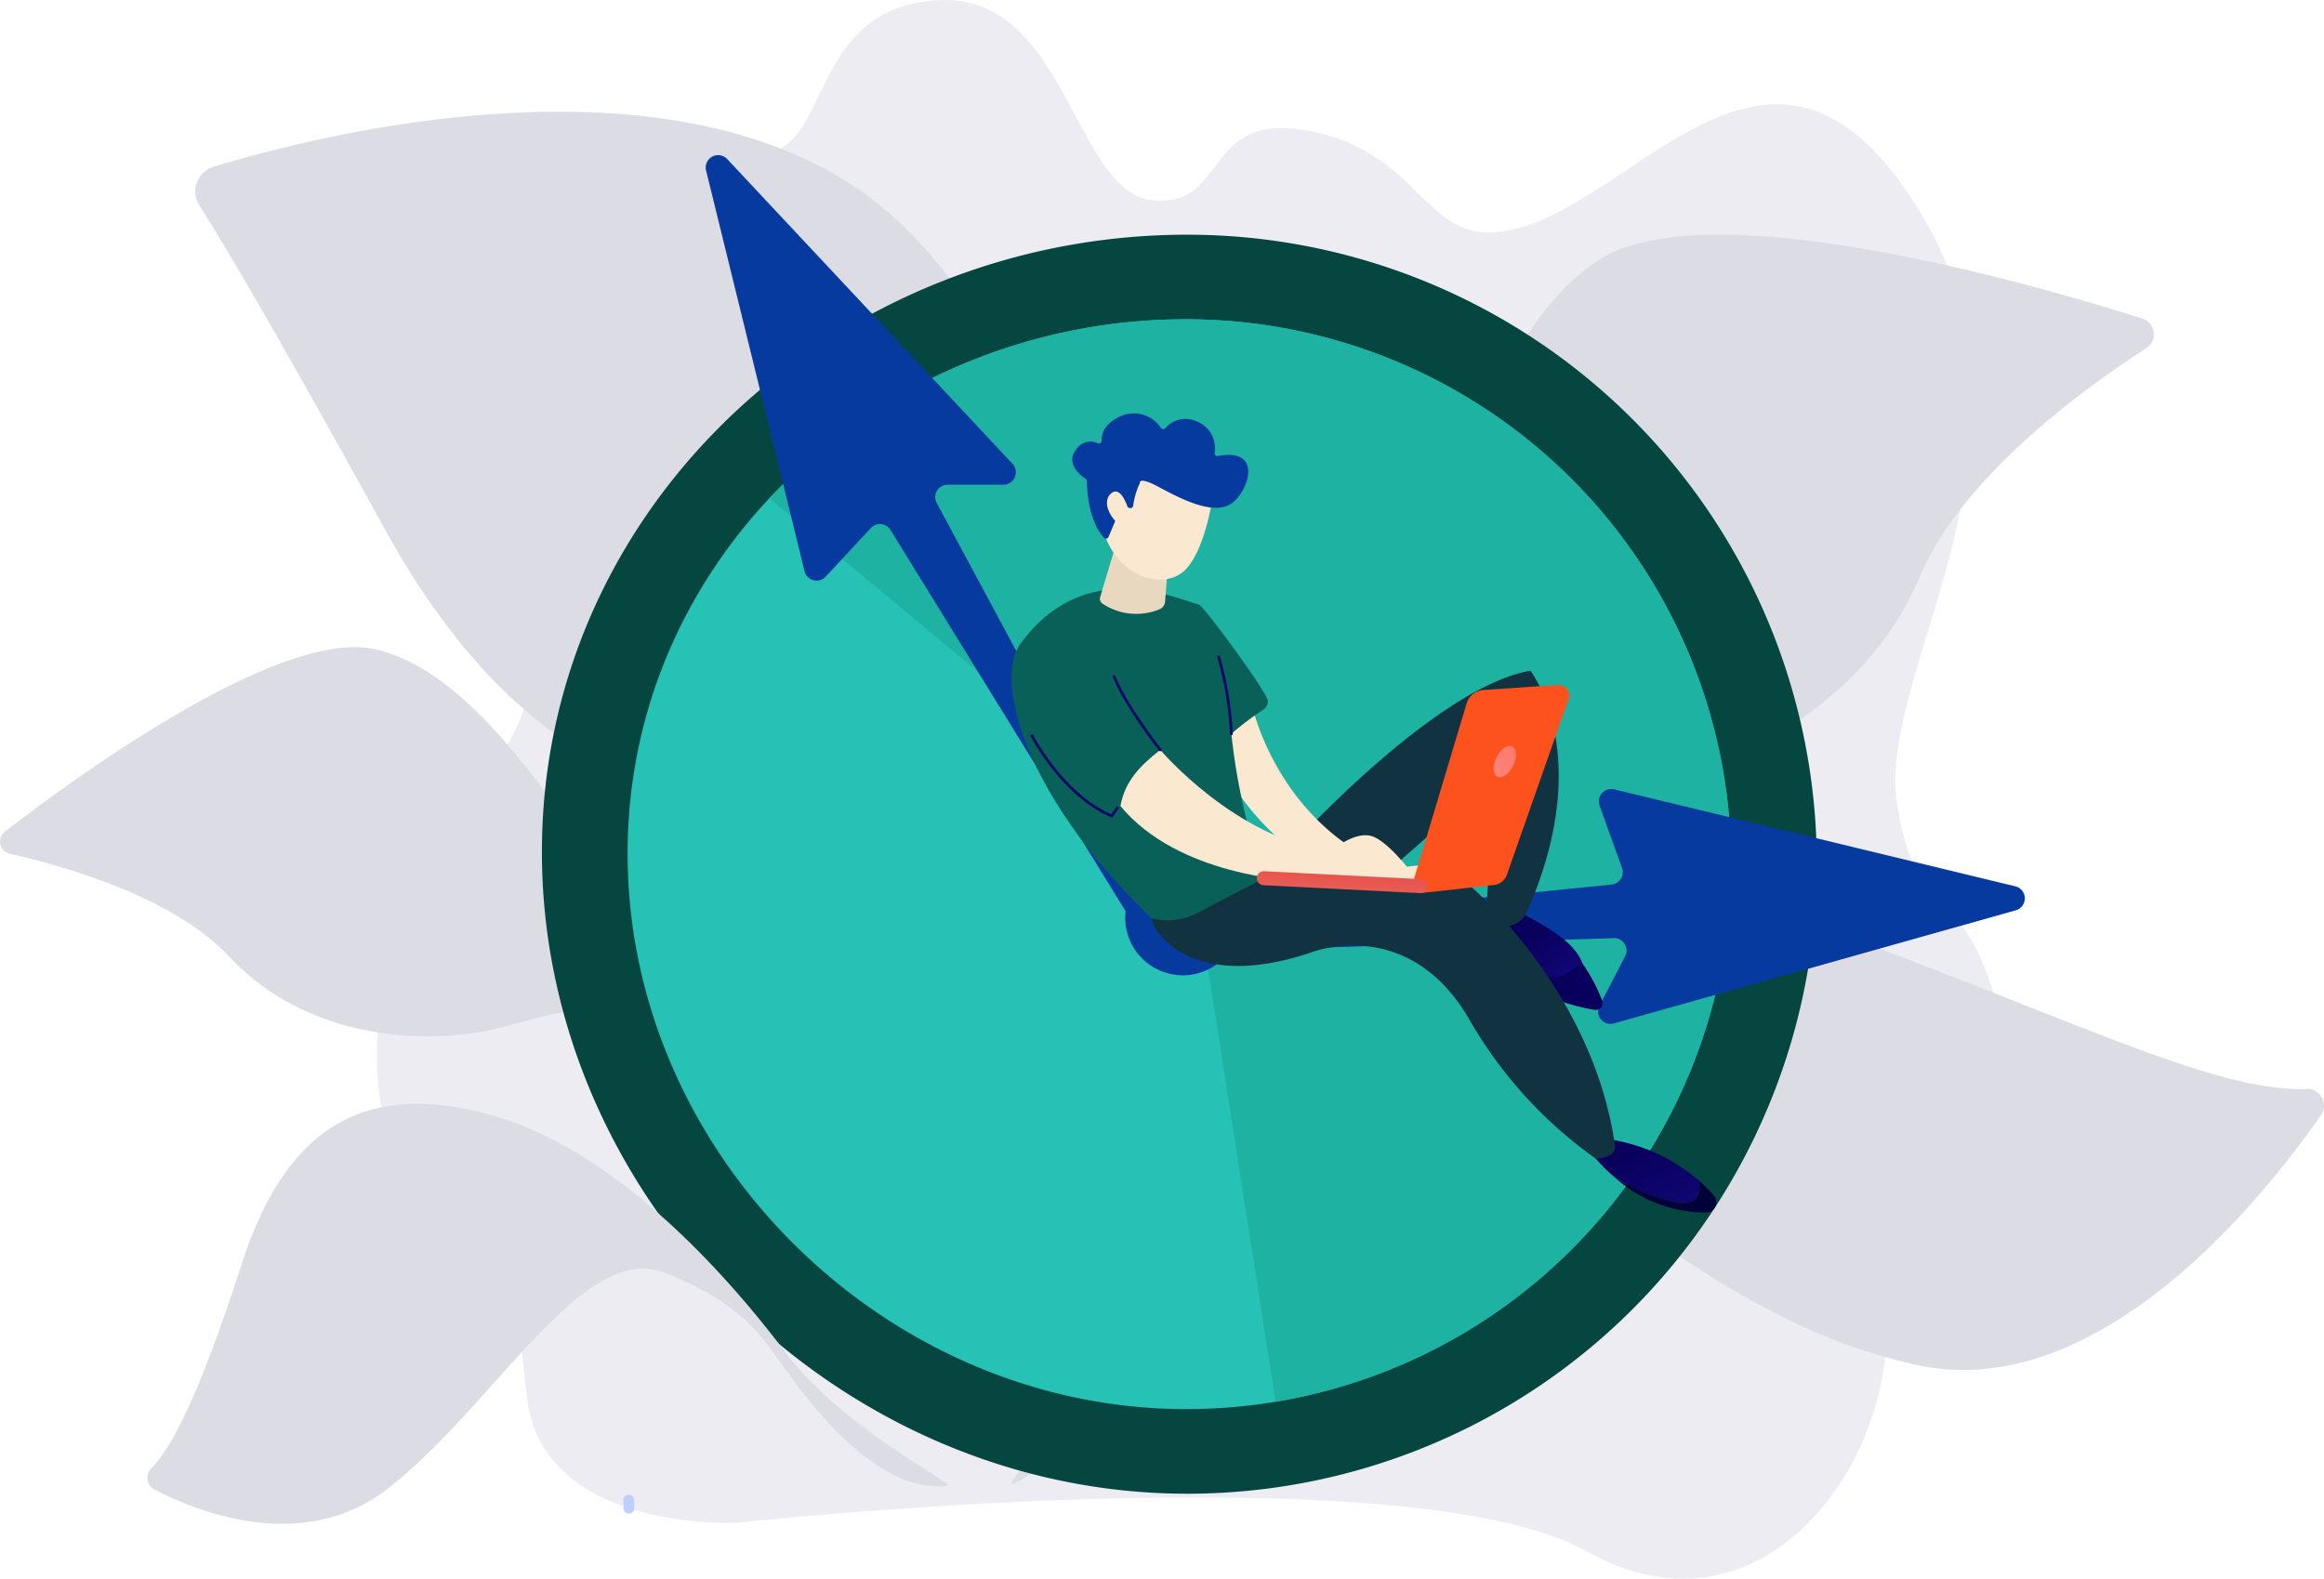 <svg xmlns="http://www.w3.org/2000/svg" xmlns:xlink="http://www.w3.org/1999/xlink" width="273.76" height="186.018" viewBox="0 0 273.76 186.018">
  <defs>
    <linearGradient id="linear-gradient" x1="0.387" y1="0.417" x2="1.045" y2="1.226" gradientUnits="objectBoundingBox">
      <stop offset="0" stop-color="#09005d"/>
      <stop offset="1" stop-color="#1a0f91"/>
    </linearGradient>
    <linearGradient id="linear-gradient-2" x1="0.336" y1="0.26" x2="1.697" y2="1.995" xlink:href="#linear-gradient"/>
    <linearGradient id="linear-gradient-3" x1="0.535" y1="0.274" x2="1.319" y2="-4.135" xlink:href="#linear-gradient"/>
    <linearGradient id="linear-gradient-4" x1="1.064" y1="-4.477" x2="2.086" y2="-13.26" gradientUnits="objectBoundingBox">
      <stop offset="0" stop-color="#020039"/>
      <stop offset="1" stop-color="#090056"/>
    </linearGradient>
    <linearGradient id="linear-gradient-5" x1="2.227" y1="-0.762" x2="-2.036" y2="2.353" gradientUnits="objectBoundingBox">
      <stop offset="0" stop-color="#fe7062"/>
      <stop offset="1" stop-color="#ff928e"/>
    </linearGradient>
    <linearGradient id="linear-gradient-6" x1="1.018" y1="-0.604" x2="0.278" y2="0.973" gradientUnits="objectBoundingBox">
      <stop offset="0" stop-color="#e1473d"/>
      <stop offset="1" stop-color="#e9605a"/>
    </linearGradient>
    <linearGradient id="linear-gradient-7" x1="-0.146" y1="0.487" x2="0.98" y2="0.487" gradientUnits="objectBoundingBox">
      <stop offset="0" stop-color="#dae3fe"/>
      <stop offset="1" stop-color="#e9effd"/>
    </linearGradient>
  </defs>
  <g id="Productivity" transform="translate(-114.832 -71.408)">
    <g id="Сгруппировать_10916" data-name="Сгруппировать 10916" transform="translate(114.832 71.409)">
      <path id="Контур_14354" data-name="Контур 14354" d="M327.2,306.271s-22.85,1.216-24.746-14.749-.589-16.353-1.546-23.894-18.765,7.127-15.774-22.447,13.954-21.875,17.439-36.563-19.833-34.928-2.6-59.088c8.816-12.358,22.367-4.026,30.355-4.62s5.328-17.134,20.517-18.028,16,22.631,25.3,23.569,5.624-11.253,19.589-7.922,12.493,16.122,26.393,10.176,28.821-27.027,44.674-.481-5.265,53.812-2.978,69.126,7.72,7.727,12.247,25.541-15.878,16.338-13.661,33.54-13.759,41.186-35.094,29.224S327.2,306.271,327.2,306.271Z" transform="translate(-240.385 -126.858)" fill="#ececf2"/>
      <g id="Сгруппировать_10899" data-name="Сгруппировать 10899" transform="translate(119.16 27.652)">
        <path id="Контур_14355" data-name="Контур 14355" d="M1055.979,511.291c-2.665.911,27.791-28.77,42.609-79.583,6.983-23.944,10.926-54.556,26.347-64.585,12.834-8.347,51.47,2.865,64.07,6.861a1.95,1.95,0,0,1,.47,3.5c-6.847,4.409-21.638,14.98-26.656,26.892-6.615,15.7-23.407,24.087-37.618,25.127s-22.264,2.78-31.831,24.079S1063.551,508.7,1055.979,511.291Z" transform="translate(-1055.815 -364.108)" fill="#dcdce5"/>
        <path id="Контур_14356" data-name="Контур 14356" d="M1322,430.382a66.346,66.346,0,0,0-12.335.841,63.586,63.586,0,0,0-11.943,3.026c-.969.337-1.912.738-2.859,1.126-.471.2-.932.423-1.4.633l-.7.318-.685.344a46.978,46.978,0,0,0-5.3,3.055,42.567,42.567,0,0,0-9.053,8.115l-.96,1.182c-.318.4-.6.822-.9,1.231s-.6.813-.888,1.245l-.867,1.294q-1.74,2.583-3.444,5.19l-3.406,5.215-3.349,5.252q-3.333,5.263-6.55,10.6c-2.161,3.545-4.255,7.14-6.28,10.754l-.006.01a.4.4,0,0,1-.715-.372c3.63-7.524,7.715-14.8,12.029-21.93q3.232-5.353,6.634-10.6,1.7-2.626,3.439-5.221l.866-1.3c.288-.434.614-.866.919-1.3s.613-.871.949-1.284l1.014-1.234a42.913,42.913,0,0,1,9.538-8.407,49.509,49.509,0,0,1,11.437-5.44,63.149,63.149,0,0,1,24.865-2.987.323.323,0,0,1-.035.645Z" transform="translate(-1207.883 -415.257)" fill="#dcdce5"/>
      </g>
      <g id="Сгруппировать_10900" data-name="Сгруппировать 10900" transform="translate(150.279 105.906)">
        <path id="Контур_14357" data-name="Контур 14357" d="M1136.532,776.812c9.725-17.131,23.291-64.862,59.346-51.848,31.763,11.464,49.011,20.606,60.143,20.174a1.962,1.962,0,0,1,1.7,3.079c-6.724,9.663-26.131,34.11-47.594,29.451-26.63-5.78-41.78-28.011-53.592-24.692C1145.068,756.2,1128.991,790.1,1136.532,776.812Z" transform="translate(-1134.591 -722.744)" fill="#dcdce5"/>
        <path id="Контур_14358" data-name="Контур 14358" d="M1258.722,771.883a61.907,61.907,0,0,1,3.333-5.43c1.193-1.747,2.443-3.457,3.768-5.114a64.9,64.9,0,0,1,8.879-9.167,50.415,50.415,0,0,1,5.2-3.817,40.462,40.462,0,0,1,5.787-2.989,32.248,32.248,0,0,1,6.327-1.821l1.647-.2c.275-.027.548-.077.825-.085l.831-.028c.553-.006,1.107-.061,1.661-.024l1.66.1.415.026.411.062.821.124a14.66,14.66,0,0,1,1.632.294l1.608.4c.542.122,1.039.326,1.561.485a37.444,37.444,0,0,1,5.952,2.626,62.925,62.925,0,0,1,10.289,7.532,42.926,42.926,0,0,0,10.046,6.883,30.979,30.979,0,0,0,11.905,2.5h0a.374.374,0,0,1,.017.746,33.156,33.156,0,0,1-6.353-.086,26.881,26.881,0,0,1-6.257-1.489,31.74,31.74,0,0,1-5.756-2.913c-1.806-1.155-3.5-2.437-5.162-3.71s-3.275-2.563-4.943-3.741a45.482,45.482,0,0,0-5.149-3.192,34.527,34.527,0,0,0-5.531-2.312c-.478-.137-.957-.316-1.434-.419l-1.431-.345a12.256,12.256,0,0,0-1.447-.25l-.726-.106-.363-.053-.366-.019-1.464-.076c-.488-.032-.977.026-1.466.033l-.733.027c-.244.008-.486.056-.73.082l-1.458.187a31.1,31.1,0,0,0-5.684,1.623,41.778,41.778,0,0,0-10.274,6.225c-1.568,1.288-3.1,2.637-4.55,4.074s-2.84,2.945-4.2,4.486a84.311,84.311,0,0,0-7.365,9.856l-.021.033a1,1,0,0,1-1.716-1.012Z" transform="translate(-1245.473 -738.733)" fill="#dcdce5"/>
      </g>
      <g id="Сгруппировать_10901" data-name="Сгруппировать 10901" transform="translate(0 76.249)">
        <path id="Контур_14359" data-name="Контур 14359" d="M233.852,694.773c2.125-.046-27.158-13.171-50.847-45.328-11.163-15.153-21.9-35.819-35.432-38.922-11.26-2.583-35.725,15.39-43.615,21.492a1.471,1.471,0,0,0,.576,2.6c6,1.347,19.22,5,25.867,12.135,8.762,9.407,22.837,10.991,33.176,8.039s16.5-3.809,28.8,8.8S227.815,694.9,233.852,694.773Z" transform="translate(-103.384 -610.272)" fill="#dcdce5"/>
        <path id="Контур_14360" data-name="Контур 14360" d="M172.653,686.383a47.485,47.485,0,0,1,18.4-4.376,37.289,37.289,0,0,1,9.532.879,32.384,32.384,0,0,1,8.96,3.485l1.041.612c.346.206.671.444,1.008.665.678.448,1.31.914,1.941,1.381q1.906,1.391,3.792,2.808,3.771,2.836,7.449,5.795c4.906,3.941,9.681,8.042,14.195,12.446a.334.334,0,0,1-.448.494l-.008-.007c-2.379-2.027-4.8-4.027-7.255-5.971q-3.668-2.939-7.4-5.8t-7.505-5.657q-1.882-1.407-3.787-2.782l-.95-.691c-.317-.231-.634-.432-.951-.65s-.626-.44-.953-.638l-.985-.587a32.1,32.1,0,0,0-8.5-3.4,35.365,35.365,0,0,0-4.539-.791c-.382-.05-.765-.085-1.149-.112s-.768-.067-1.153-.087c-.771-.03-1.542-.07-2.315-.059a48,48,0,0,0-9.238.942,50.256,50.256,0,0,0-8.958,2.582l-.016.006a.268.268,0,0,1-.211-.491Z" transform="translate(-157.418 -666.335)" fill="#dcdce5"/>
      </g>
      <g id="Сгруппировать_10902" data-name="Сгруппировать 10902" transform="translate(22.994 13.16)">
        <path id="Контур_14361" data-name="Контур 14361" d="M329.165,432.908S314.99,404.072,297.9,403.29s-44.523,7.459-66.785-32.951c-13.033-23.658-19.085-33.818-21.862-38.176a3.041,3.041,0,0,1,1.678-4.547c13.645-4.139,59.031-15.552,81.859,7.584C319.849,362.628,329.165,432.908,329.165,432.908Z" transform="translate(-208.768 -321.131)" fill="#dcdce5"/>
        <path id="Контур_14362" data-name="Контур 14362" d="M287.6,380.416c1.412.365,2.794.766,4.176,1.192.691.21,1.376.437,2.061.665s1.374.446,2.052.692c1.361.479,2.727.951,4.074,1.469l2.029.76L304,386l2.008.814,1.989.858,1.99.858c.663.287,1.314.6,1.972.9l1.966.911.983.457.971.481,3.884,1.926c2.552,1.356,5.124,2.681,7.615,4.149l1.882,1.078.941.539.925.566,3.7,2.273.921.573.9.6,1.807,1.2,1.807,1.2.9.6.884.63c2.344,1.7,4.732,3.322,7.007,5.161.582.439,1.131.918,1.692,1.383s1.121.931,1.672,1.407l1.627,1.458.813.73.789.754,1.579,1.509,1.533,1.554c1.036,1.023,1.991,2.122,2.985,3.184A121.651,121.651,0,0,1,372.4,437.541a133.374,133.374,0,0,1,8.682,15.065q1.913,3.9,3.579,7.919c1.114,2.681,2.13,5.375,2.992,8.187a.855.855,0,0,1-1.62.545l-.013-.034a126.583,126.583,0,0,0-6.978-15.581,145.242,145.242,0,0,0-8.8-14.642A128.223,128.223,0,0,0,359.7,425.6a107.515,107.515,0,0,0-12.361-11.674,210.3,210.3,0,0,0-28.647-18.7l-3.792-2-.949-.5-.961-.477-1.921-.955c-.641-.317-1.276-.648-1.922-.954l-1.941-.915-1.941-.915-1.961-.872a165.7,165.7,0,0,0-15.964-6.285l-.017-.005a.485.485,0,0,1,.274-.93Z" transform="translate(-269.923 -367.468)" fill="#dcdce5"/>
      </g>
      <path id="Контур_14363" data-name="Контур 14363" d="M624.7,363.988a74.173,74.173,0,0,1-74.173,74.174c-40.965,0-76.008-34.66-76.008-75.625s35.043-72.722,76.008-72.722A74.173,74.173,0,0,1,624.7,363.988Z" transform="translate(-410.684 -262.163)" fill="#064640"/>
      <path id="Контур_14366" data-name="Контур 14366" d="M663.984,412.758a64.205,64.205,0,0,1-64.205,64.205c-35.46,0-65.793-30-65.793-65.461s30.334-62.949,65.793-62.949A64.205,64.205,0,0,1,663.984,412.758Z" transform="translate(-460.057 -310.933)" fill="#25c2b5"/>
      <path id="Контур_14367" data-name="Контур 14367" d="M745.708,412.758A64.205,64.205,0,0,0,681.5,348.553a67.332,67.332,0,0,0-49.09,21.085l49.459,41.153L692.04,476.1A64.219,64.219,0,0,0,745.708,412.758Z" transform="translate(-541.781 -310.933)" fill="#1eb2a2"/>
      <path id="Контур_14370" data-name="Контур 14370" d="M715.6,377.527l-27.007-50.256a1.462,1.462,0,0,1,1.287-2.153h6.575a1.462,1.462,0,0,0,1.067-2.46l-33.612-35.908a1.462,1.462,0,0,0-2.487,1.347l11.6,47.213a1.461,1.461,0,0,0,2.491.645l5.317-5.731a1.462,1.462,0,0,1,2.316.227l29.926,48.535a1.461,1.461,0,0,0,1.982.494h0A1.462,1.462,0,0,0,715.6,377.527Z" transform="translate(-578.249 -268.009)" fill="#063a9f"/>
      <path id="Контур_14372" data-name="Контур 14372" d="M916.794,659.753l49.894-1.623a1.462,1.462,0,0,1,1.32,2.134l-3.025,5.838a1.461,1.461,0,0,0,1.694,2.079l47.345-13.327a1.462,1.462,0,0,0-.053-2.828L966.714,640.6a1.462,1.462,0,0,0-1.719,1.915l2.643,7.357a1.461,1.461,0,0,1-1.267,1.952l-49.707,5.006a1.461,1.461,0,0,0-1.351,1.533h0A1.462,1.462,0,0,0,916.794,659.753Z" transform="translate(-776.57 -547.596)" fill="#063a9f"/>
      <path id="Контур_14373" data-name="Контур 14373" d="M1281.368,684.589h0Z" transform="translate(-1050.093 -583.484)" fill="#1dbaac"/>
      <ellipse id="Эллипс_331" data-name="Эллипс 331" cx="6.788" cy="6.788" rx="6.788" ry="6.788" transform="translate(130.466 104.457) rotate(-22.5)" fill="#063a9f"/>
      <path id="Контур_14374" data-name="Контур 14374" d="M1077.156,688.556s-2.624.139-2.946,5.538a31.183,31.183,0,0,0,14.306,6.754c.617.1-.863-4.213-1.085-4.8C1086.372,693.273,1083.038,691.484,1077.156,688.556Z" transform="translate(-901.003 -582.51)" fill="url(#linear-gradient)"/>
      <path id="Контур_14375" data-name="Контур 14375" d="M950.456,585.411h5.538s17-18.773,28.146-20.667c0,0,7.761,9.906-.413,28.416a2.7,2.7,0,0,1-3.868,1.274,2.215,2.215,0,0,1-.884-1.054l.657-15.8s-14.5,12.681-17.02,15.129S947.282,593.661,950.456,585.411Z" transform="translate(-803.86 -485.713)" fill="#113240"/>
      <path id="Контур_14376" data-name="Контур 14376" d="M1150.48,822.29a20.821,20.821,0,0,0-11.357-4.97l-1.805,1.1a19.676,19.676,0,0,0,3.254,3.492,22.732,22.732,0,0,0,7.392,2.973C1150.37,825.209,1150.725,823.755,1150.48,822.29Z" transform="translate(-950.342 -683.178)" fill="url(#linear-gradient-2)"/>
      <path id="Контур_14377" data-name="Контур 14377" d="M1087.431,712.939c-1.43.463-2.059,2.488-5.687,1.149a32.109,32.109,0,0,1-7.462-3.931c-.03.261-.055.534-.073.825,0,0,6.417,6.1,14.637,7.4a.818.818,0,0,0,.884-1.1A20.654,20.654,0,0,0,1087.431,712.939Z" transform="translate(-901.003 -599.398)" fill="url(#linear-gradient-3)"/>
      <path id="Контур_14378" data-name="Контур 14378" d="M1163.888,840.494a19.152,19.152,0,0,0-1.748-1.737c.245,1.466-.11,2.919-2.516,2.6a22.732,22.732,0,0,1-7.392-2.973,15.979,15.979,0,0,0,10.761,4.13A1.22,1.22,0,0,0,1163.888,840.494Z" transform="translate(-962.001 -699.646)" fill="url(#linear-gradient-4)"/>
      <path id="Контур_14379" data-name="Контур 14379" d="M913.267,677.825l25.935.281s14.811,12.254,17.5,30.939c0,0,.446,1.374-2.231,1.609a51.412,51.412,0,0,1-14.793-16.188C932.515,681.787,921,686.313,921,686.313c-13.972,4.763-18.755-2.309-18.872-3.982Z" transform="translate(-766.468 -574.121)" fill="#113240"/>
      <path id="Контур_14380" data-name="Контур 14380" d="M939.573,582.078s2.792,13.992,16.471,19.527l4.866-.574,1.148,1.831-11.414.364a31.219,31.219,0,0,1-14.926-14.394C935.548,588.484,932.7,582.606,939.573,582.078Z" transform="translate(-792.161 -499.265)" fill="#fae9d0"/>
      <path id="Контур_14381" data-name="Контур 14381" d="M856.263,554.636a74.722,74.722,0,0,1-3.857-17.016,36.667,36.667,0,0,1,3.774-2.857,1.05,1.05,0,0,0,.41-1.361c-1.067-2.211-7.522-10.893-8.006-11.014-2.628-.656-13.406-5.781-21,4.6-3.258,4.456.646,18.174,15.427,32.38l.491.094a7.489,7.489,0,0,0,4.868-.715Z" transform="translate(-707.355 -451.16)" fill="#096058"/>
      <path id="Контур_14382" data-name="Контур 14382" d="M889.959,607.459s8.821,10.444,20.1,11.971c0,0,2.915-2.657,5.082-1.708s5.139,5.136,5.139,5.136H905.8s-13.692-.482-20.534-8.785C885.815,611.168,887.464,609.432,889.959,607.459Z" transform="translate(-753.285 -519.109)" fill="#fae9d0"/>
      <path id="Контур_14383" data-name="Контур 14383" d="M876.173,495.409l-1.93,6.437a.708.708,0,0,0,.275.788,7.191,7.191,0,0,0,6.69.672,1.05,1.05,0,0,0,.675-.9l.458-5.608Z" transform="translate(-744.645 -431.507)" fill="#e8d8c0"/>
      <path id="Контур_14384" data-name="Контур 14384" d="M889.285,455.753s-.949,6.673-3.512,8.725-7.557.507-9.244-4.523l3.361-8.6Z" transform="translate(-746.456 -397.064)" fill="#fae9d0"/>
      <path id="Контур_14385" data-name="Контур 14385" d="M866.008,436.793a.33.33,0,0,0,.429-.265,8.627,8.627,0,0,1,.791-2.665s-.245-.875,2.213.447,6.147,3.265,8.32,2.108c2.119-1.128,4.264-6.8-1.334-5.753a.33.33,0,0,1-.393-.346,3.406,3.406,0,0,0-2.2-3.768,3.124,3.124,0,0,0-3.606.828.328.328,0,0,1-.514-.008,3.81,3.81,0,0,0-4.7-1.415c-2.006.884-2.318,2.12-2.285,2.89a.329.329,0,0,1-.469.314,1.982,1.982,0,0,0-2.549.756c-1.309,1.64.561,3.062,1.122,3.435a.33.33,0,0,1,.15.273c.005.853.138,4.573,2,6.672a.333.333,0,0,0,.554-.1l1.435-3.421a.332.332,0,0,1,.408-.187Z" transform="translate(-732.952 -376.938)" fill="#063a9f"/>
      <path id="Контур_14386" data-name="Контур 14386" d="M880.689,470.575s-.877-3.571-2.208-2.411.347,3.711,1.873,4.2Z" transform="translate(-747.603 -410.025)" fill="#fae9d0"/>
      <path id="Контур_14387" data-name="Контур 14387" d="M1042.392,596.252l6.5-21.682a2.218,2.218,0,0,1,1.973-1.575l8.778-.6a1.245,1.245,0,0,1,1.26,1.654l-7.268,20.706a1.822,1.822,0,0,1-1.536,1.209l-8.644.96Z" transform="translate(-876.128 -491.692)" fill="#fd521e"/>
      <path id="Контур_14388" data-name="Контур 14388" d="M1089.034,607.694c-.485.98-1.324,1.554-1.872,1.282s-.6-1.287-.114-2.266,1.324-1.554,1.872-1.282S1089.52,606.714,1089.034,607.694Z" transform="translate(-910.78 -517.467)" fill="url(#linear-gradient-5)"/>
      <path id="Контур_14389" data-name="Контур 14389" d="M978.309,675.573h-.042l-18.419-.931a.826.826,0,1,1,.083-1.649l18.419.931a.825.825,0,0,1-.041,1.65Z" transform="translate(-810.982 -570.341)" fill="url(#linear-gradient-6)"/>
      <path id="Контур_14390" data-name="Контур 14390" d="M939.228,565.944h0a.165.165,0,0,1-.164-.166,39.083,39.083,0,0,0-1.487-9,.165.165,0,0,1,.317-.093,39.42,39.42,0,0,1,1.5,9.1A.165.165,0,0,1,939.228,565.944Z" transform="translate(-794.177 -479.319)" fill="#0c0866"/>
      <path id="Контур_14391" data-name="Контур 14391" d="M886.724,576.057a.165.165,0,0,1-.13-.063c-.041-.051-4.07-5.174-5.456-8.687a.165.165,0,0,1,.307-.121c1.369,3.468,5.369,8.552,5.409,8.6a.165.165,0,0,1-.13.267Z" transform="translate(-750.05 -487.541)" fill="#0c0866"/>
      <path id="Контур_14392" data-name="Контур 14392" d="M846.384,608.919l-.123-.053c-5.834-2.5-9.437-9.462-9.473-9.532a.165.165,0,1,1,.294-.15c.035.069,3.535,6.831,9.186,9.325l.591-.836a.165.165,0,1,1,.269.191Z" transform="translate(-715.372 -512.569)" fill="#0c0866"/>
      <g id="Сгруппировать_10907" data-name="Сгруппировать 10907" transform="translate(207.528 35.814)">
        <g id="Сгруппировать_10906" data-name="Сгруппировать 10906" opacity="0.7">
          <path id="Контур_14393" data-name="Контур 14393" d="M1232.255,401.535h0Z" transform="translate(-1232.254 -401.535)" fill="url(#linear-gradient-7)"/>
        </g>
      </g>
      <g id="Сгруппировать_10908" data-name="Сгруппировать 10908" transform="translate(17.356 130.064)">
        <path id="Контур_14394" data-name="Контур 14394" d="M324.221,914.97c1.272-.14-12.191-6.641-19.049-15.753s-19.876-23.775-34.526-27.906-24.154,1.016-29.459,17.365c-4.421,13.624-7.766,21.253-10.725,24.252a1.561,1.561,0,0,0,.408,2.472c4.929,2.558,17.414,7.647,27.392-.054,12.728-9.823,22.993-29.357,32.778-25.469s11.881,8.348,14.342,11.661S315.8,915.9,324.221,914.97Z" transform="translate(-230.022 -869.953)" fill="#dcdce5"/>
        <path id="Контур_14395" data-name="Контур 14395" d="M334.309,924.438a35.928,35.928,0,0,1,2.3-6.94,29.907,29.907,0,0,1,3.744-6.353,20.962,20.962,0,0,1,2.566-2.738,15.669,15.669,0,0,1,3.144-2.147c.291-.135.573-.29.873-.407s.6-.245.9-.343l1.782-.538,1.822-.414,1.853-.273a21.193,21.193,0,0,1,7.449.524,26.509,26.509,0,0,1,6.833,2.85l.8.461c.267.151.513.336.77.5.506.345,1.022.675,1.517,1.033.971.74,1.957,1.46,2.863,2.274a60.917,60.917,0,0,1,5.223,5.057.3.3,0,0,1-.415.426l-.007-.007c-1.784-1.607-3.564-3.214-5.471-4.648-.932-.746-1.923-1.4-2.895-2.087-.495-.327-1.008-.624-1.509-.938s-1.022-.593-1.542-.87a26.454,26.454,0,0,0-6.528-2.525,20.508,20.508,0,0,0-6.9-.386l-1.719.265-1.7.4-1.672.517c-.274.09-.526.2-.791.3s-.51.235-.766.35A13.989,13.989,0,0,0,344,909.669a19.538,19.538,0,0,0-2.431,2.465,33.154,33.154,0,0,0-3.847,5.9,49.373,49.373,0,0,0-2.816,6.555l0,.012a.309.309,0,0,1-.594-.166Z" transform="translate(-311.548 -896.698)" fill="#dcdce5"/>
      </g>
      <g id="Сгруппировать_10915" data-name="Сгруппировать 10915" transform="translate(73.427 176.12)">
        <g id="Сгруппировать_10913" data-name="Сгруппировать 10913">
          <path id="Контур_14399" data-name="Контур 14399" d="M617.689,1046.175l-.025-.969a.628.628,0,0,1,1.256-.038v.013l.032.944v.013a.632.632,0,0,1-1.263.043Z" transform="translate(-617.664 -1044.562)" fill="#bdd0fb"/>
        </g>
      </g>
    </g>
  </g>
</svg>
